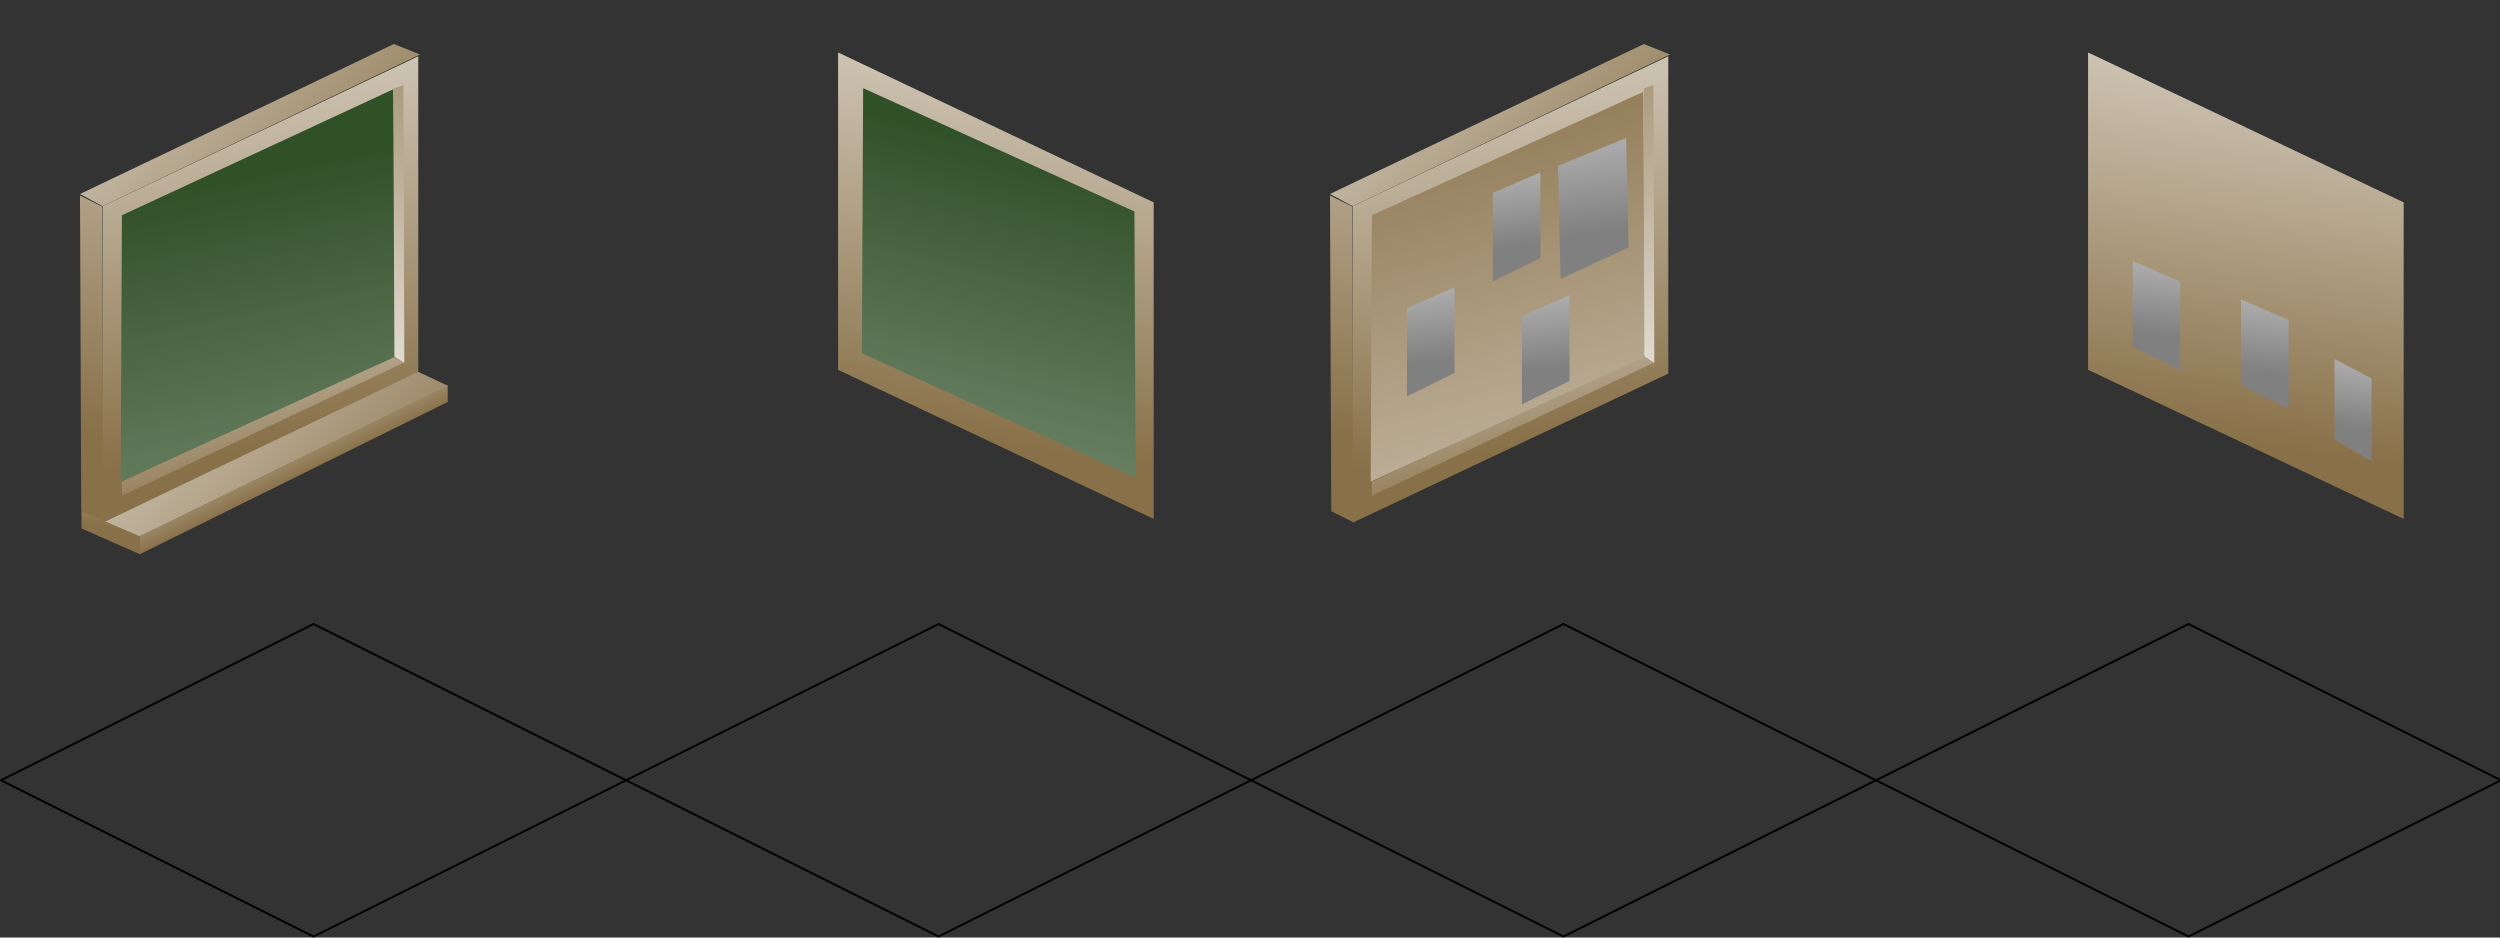 <?xml version="1.0" encoding="UTF-8" standalone="no"?>
<!-- Created with Inkscape (http://www.inkscape.org/) -->

<svg
   xmlns:dc="http://purl.org/dc/elements/1.1/"
   xmlns:cc="http://creativecommons.org/ns#"
   xmlns:rdf="http://www.w3.org/1999/02/22-rdf-syntax-ns#"
   xmlns:svg="http://www.w3.org/2000/svg"
   xmlns="http://www.w3.org/2000/svg"
   xmlns:xlink="http://www.w3.org/1999/xlink"
   xmlns:sodipodi="http://sodipodi.sourceforge.net/DTD/sodipodi-0.dtd"
   xmlns:inkscape="http://www.inkscape.org/namespaces/inkscape"
   width="256"
   height="96"
   id="svg4681"
   version="1.1"
   inkscape:version="0.47 r22583"
   sodipodi:docname="New document 4">
  <rect width="100%" height="100%" fill="#333333" stroke="none"/>
  <defs
     id="defs4683">
    <inkscape:perspective
       sodipodi:type="inkscape:persp3d"
       inkscape:vp_x="0 : 526.18109 : 1"
       inkscape:vp_y="0 : 1000 : 0"
       inkscape:vp_z="744.09448 : 526.18109 : 1"
       inkscape:persp3d-origin="372.04724 : 350.78739 : 1"
       id="perspective4689" />
    <inkscape:perspective
       id="perspective4222"
       inkscape:persp3d-origin="0.5 : 0.33333333 : 1"
       inkscape:vp_z="1 : 0.5 : 1"
       inkscape:vp_y="0 : 1000 : 0"
       inkscape:vp_x="0 : 0.5 : 1"
       sodipodi:type="inkscape:persp3d" />
    <linearGradient
       inkscape:collect="always"
       xlink:href="#linearGradient7090"
       id="linearGradient6236"
       x1="291.366"
       y1="46.601"
       x2="286.126"
       y2="35.931"
       gradientUnits="userSpaceOnUse" />
    <linearGradient
       id="linearGradient7090">
      <stop
         style="stop-color:#887048;stop-opacity:1;"
         offset="0"
         id="stop7092" />
      <stop
         style="stop-color:#ffffff;stop-opacity:1;"
         offset="1"
         id="stop7094" />
    </linearGradient>
    <linearGradient
       inkscape:collect="always"
       xlink:href="#linearGradient7090"
       id="linearGradient5259"
       x1="267.406"
       y1="54.083"
       x2="270.063"
       y2="38.993"
       gradientUnits="userSpaceOnUse" />
    <linearGradient
       id="linearGradient4231">
      <stop
         style="stop-color:#887048;stop-opacity:1;"
         offset="0"
         id="stop4233" />
      <stop
         style="stop-color:#ffffff;stop-opacity:1;"
         offset="1"
         id="stop4235" />
    </linearGradient>
    <linearGradient
       inkscape:collect="always"
       xlink:href="#linearGradient7090"
       id="linearGradient4278"
       gradientUnits="userSpaceOnUse"
       x1="418.929"
       y1="28.943"
       x2="380.895"
       y2="-8.625"
       gradientTransform="translate(-125.5,33.571)" />
    <linearGradient
       id="linearGradient4238">
      <stop
         style="stop-color:#887048;stop-opacity:1;"
         offset="0"
         id="stop4240" />
      <stop
         style="stop-color:#ffffff;stop-opacity:1;"
         offset="1"
         id="stop4242" />
    </linearGradient>
    <linearGradient
       inkscape:collect="always"
       xlink:href="#linearGradient7090"
       id="linearGradient4244"
       x1="291.366"
       y1="46.601"
       x2="286.126"
       y2="35.931"
       gradientUnits="userSpaceOnUse" />
    <linearGradient
       id="linearGradient4246">
      <stop
         style="stop-color:#887048;stop-opacity:1;"
         offset="0"
         id="stop4248" />
      <stop
         style="stop-color:#ffffff;stop-opacity:1;"
         offset="1"
         id="stop4250" />
    </linearGradient>
    <linearGradient
       inkscape:collect="always"
       xlink:href="#linearGradient7090"
       id="linearGradient4252"
       x1="267.406"
       y1="54.083"
       x2="270.063"
       y2="38.993"
       gradientUnits="userSpaceOnUse" />
    <linearGradient
       id="linearGradient4254">
      <stop
         style="stop-color:#887048;stop-opacity:1;"
         offset="0"
         id="stop4256" />
      <stop
         style="stop-color:#ffffff;stop-opacity:1;"
         offset="1"
         id="stop4258" />
    </linearGradient>
    <linearGradient
       inkscape:collect="always"
       xlink:href="#linearGradient7090"
       id="linearGradient4260"
       gradientUnits="userSpaceOnUse"
       x1="418.929"
       y1="28.943"
       x2="380.895"
       y2="-8.625"
       gradientTransform="translate(-125.5,33.571)" />
    <linearGradient
       id="linearGradient4262">
      <stop
         style="stop-color:#887048;stop-opacity:1;"
         offset="0"
         id="stop4264" />
      <stop
         style="stop-color:#ffffff;stop-opacity:1;"
         offset="1"
         id="stop4266" />
    </linearGradient>
    <linearGradient
       id="linearGradient3295">
      <stop
         id="stop3297"
         offset="0"
         style="stop-color:#305028;stop-opacity:1;" />
      <stop
         id="stop3299"
         offset="1"
         style="stop-color:#ffffff;stop-opacity:1;" />
    </linearGradient>
    <linearGradient
       inkscape:collect="always"
       xlink:href="#linearGradient7090"
       id="linearGradient12942"
       x1="401.795"
       y1="53.092"
       x2="394.055"
       y2="27.011"
       gradientUnits="userSpaceOnUse" />
    <linearGradient
       id="linearGradient4273">
      <stop
         style="stop-color:#887048;stop-opacity:1;"
         offset="0"
         id="stop4275" />
      <stop
         style="stop-color:#ffffff;stop-opacity:1;"
         offset="1"
         id="stop4277" />
    </linearGradient>
    <linearGradient
       inkscape:collect="always"
       xlink:href="#linearGradient7090"
       id="linearGradient11965"
       x1="423.036"
       y1="-10.729"
       x2="416.786"
       y2="52.791"
       gradientUnits="userSpaceOnUse" />
    <linearGradient
       id="linearGradient4280">
      <stop
         style="stop-color:#887048;stop-opacity:1;"
         offset="0"
         id="stop4282" />
      <stop
         style="stop-color:#ffffff;stop-opacity:1;"
         offset="1"
         id="stop4284" />
    </linearGradient>
    <linearGradient
       inkscape:collect="always"
       xlink:href="#linearGradient7090"
       id="linearGradient13919"
       x1="405.737"
       y1="46.733"
       x2="396.35"
       y2="-16.795"
       gradientUnits="userSpaceOnUse" />
    <linearGradient
       id="linearGradient4287">
      <stop
         style="stop-color:#887048;stop-opacity:1;"
         offset="0"
         id="stop4289" />
      <stop
         style="stop-color:#ffffff;stop-opacity:1;"
         offset="1"
         id="stop4291" />
    </linearGradient>
    <linearGradient
       inkscape:collect="always"
       xlink:href="#linearGradient7090"
       id="linearGradient4293"
       x1="405.737"
       y1="46.733"
       x2="396.35"
       y2="-16.795"
       gradientUnits="userSpaceOnUse" />
    <linearGradient
       id="linearGradient4295">
      <stop
         style="stop-color:#887048;stop-opacity:1;"
         offset="0"
         id="stop4297" />
      <stop
         style="stop-color:#ffffff;stop-opacity:1;"
         offset="1"
         id="stop4299" />
    </linearGradient>
    <linearGradient
       inkscape:collect="always"
       xlink:href="#linearGradient7090"
       id="linearGradient9042"
       x1="418.929"
       y1="28.943"
       x2="380.895"
       y2="-8.625"
       gradientUnits="userSpaceOnUse" />
    <linearGradient
       id="linearGradient4302">
      <stop
         style="stop-color:#887048;stop-opacity:1;"
         offset="0"
         id="stop4304" />
      <stop
         style="stop-color:#ffffff;stop-opacity:1;"
         offset="1"
         id="stop4306" />
    </linearGradient>
    <linearGradient
       inkscape:collect="always"
       xlink:href="#linearGradient7090"
       id="linearGradient7096"
       x1="383.127"
       y1="43.318"
       x2="392.224"
       y2="-27.824"
       gradientUnits="userSpaceOnUse" />
    <linearGradient
       id="linearGradient4309">
      <stop
         style="stop-color:#887048;stop-opacity:1;"
         offset="0"
         id="stop4311" />
      <stop
         style="stop-color:#ffffff;stop-opacity:1;"
         offset="1"
         id="stop4313" />
    </linearGradient>
    <linearGradient
       id="linearGradient4316">
      <stop
         id="stop4318"
         offset="0"
         style="stop-color:#305028;stop-opacity:1;" />
      <stop
         id="stop4320"
         offset="1"
         style="stop-color:#ffffff;stop-opacity:1;" />
    </linearGradient>
    <linearGradient
       inkscape:collect="always"
       xlink:href="#linearGradient7090"
       id="linearGradient4322"
       x1="401.795"
       y1="53.092"
       x2="394.055"
       y2="27.011"
       gradientUnits="userSpaceOnUse" />
    <linearGradient
       id="linearGradient4324">
      <stop
         style="stop-color:#887048;stop-opacity:1;"
         offset="0"
         id="stop4326" />
      <stop
         style="stop-color:#ffffff;stop-opacity:1;"
         offset="1"
         id="stop4328" />
    </linearGradient>
    <linearGradient
       inkscape:collect="always"
       xlink:href="#linearGradient7090"
       id="linearGradient4330"
       x1="423.036"
       y1="-10.729"
       x2="416.786"
       y2="52.791"
       gradientUnits="userSpaceOnUse" />
    <linearGradient
       id="linearGradient4332">
      <stop
         style="stop-color:#887048;stop-opacity:1;"
         offset="0"
         id="stop4334" />
      <stop
         style="stop-color:#ffffff;stop-opacity:1;"
         offset="1"
         id="stop4336" />
    </linearGradient>
    <linearGradient
       inkscape:collect="always"
       xlink:href="#linearGradient7090"
       id="linearGradient4338"
       x1="405.737"
       y1="46.733"
       x2="396.35"
       y2="-16.795"
       gradientUnits="userSpaceOnUse" />
    <linearGradient
       id="linearGradient4340">
      <stop
         style="stop-color:#887048;stop-opacity:1;"
         offset="0"
         id="stop4342" />
      <stop
         style="stop-color:#ffffff;stop-opacity:1;"
         offset="1"
         id="stop4344" />
    </linearGradient>
    <linearGradient
       inkscape:collect="always"
       xlink:href="#linearGradient7090"
       id="linearGradient4346"
       x1="405.737"
       y1="46.733"
       x2="396.35"
       y2="-16.795"
       gradientUnits="userSpaceOnUse" />
    <linearGradient
       id="linearGradient4348">
      <stop
         style="stop-color:#887048;stop-opacity:1;"
         offset="0"
         id="stop4350" />
      <stop
         style="stop-color:#ffffff;stop-opacity:1;"
         offset="1"
         id="stop4352" />
    </linearGradient>
    <linearGradient
       inkscape:collect="always"
       xlink:href="#linearGradient7090"
       id="linearGradient4354"
       x1="418.929"
       y1="28.943"
       x2="380.895"
       y2="-8.625"
       gradientUnits="userSpaceOnUse" />
    <linearGradient
       id="linearGradient4356">
      <stop
         style="stop-color:#887048;stop-opacity:1;"
         offset="0"
         id="stop4358" />
      <stop
         style="stop-color:#ffffff;stop-opacity:1;"
         offset="1"
         id="stop4360" />
    </linearGradient>
    <linearGradient
       inkscape:collect="always"
       xlink:href="#linearGradient7090"
       id="linearGradient4362"
       x1="383.127"
       y1="43.318"
       x2="392.224"
       y2="-27.824"
       gradientUnits="userSpaceOnUse" />
    <linearGradient
       id="linearGradient4364">
      <stop
         style="stop-color:#887048;stop-opacity:1;"
         offset="0"
         id="stop4366" />
      <stop
         style="stop-color:#ffffff;stop-opacity:1;"
         offset="1"
         id="stop4368" />
    </linearGradient>
    <linearGradient
       inkscape:collect="always"
       xlink:href="#linearGradient3193"
       id="linearGradient15869"
       x1="396.861"
       y1="37.62"
       x2="394.425"
       y2="17.456"
       gradientUnits="userSpaceOnUse" />
    <linearGradient
       id="linearGradient3193">
      <stop
         style="stop-color:#808080;stop-opacity:1;"
         offset="0"
         id="stop3195" />
      <stop
         style="stop-color:#ffffff;stop-opacity:1;"
         offset="1"
         id="stop3197" />
    </linearGradient>
    <linearGradient
       inkscape:collect="always"
       xlink:href="#linearGradient3193"
       id="linearGradient4374"
       x1="396.861"
       y1="37.62"
       x2="394.425"
       y2="17.456"
       gradientUnits="userSpaceOnUse" />
    <linearGradient
       id="linearGradient4376">
      <stop
         style="stop-color:#808080;stop-opacity:1;"
         offset="0"
         id="stop4378" />
      <stop
         style="stop-color:#ffffff;stop-opacity:1;"
         offset="1"
         id="stop4380" />
    </linearGradient>
    <linearGradient
       inkscape:collect="always"
       xlink:href="#linearGradient3193"
       id="linearGradient4382"
       x1="396.861"
       y1="37.62"
       x2="394.425"
       y2="17.456"
       gradientUnits="userSpaceOnUse" />
    <linearGradient
       id="linearGradient4384">
      <stop
         style="stop-color:#808080;stop-opacity:1;"
         offset="0"
         id="stop4386" />
      <stop
         style="stop-color:#ffffff;stop-opacity:1;"
         offset="1"
         id="stop4388" />
    </linearGradient>
    <linearGradient
       inkscape:collect="always"
       xlink:href="#linearGradient3193"
       id="linearGradient4390"
       x1="396.861"
       y1="37.62"
       x2="394.425"
       y2="17.456"
       gradientUnits="userSpaceOnUse" />
    <linearGradient
       id="linearGradient4392">
      <stop
         style="stop-color:#808080;stop-opacity:1;"
         offset="0"
         id="stop4394" />
      <stop
         style="stop-color:#ffffff;stop-opacity:1;"
         offset="1"
         id="stop4396" />
    </linearGradient>
    <linearGradient
       inkscape:collect="always"
       xlink:href="#linearGradient3193"
       id="linearGradient4398"
       x1="396.861"
       y1="37.62"
       x2="394.425"
       y2="17.456"
       gradientUnits="userSpaceOnUse" />
    <linearGradient
       id="linearGradient4400">
      <stop
         style="stop-color:#808080;stop-opacity:1;"
         offset="0"
         id="stop4402" />
      <stop
         style="stop-color:#ffffff;stop-opacity:1;"
         offset="1"
         id="stop4404" />
    </linearGradient>
    <linearGradient
       inkscape:collect="always"
       xlink:href="#linearGradient3193"
       id="linearGradient4406"
       x1="396.861"
       y1="37.62"
       x2="394.425"
       y2="17.456"
       gradientUnits="userSpaceOnUse" />
    <linearGradient
       id="linearGradient4408">
      <stop
         style="stop-color:#808080;stop-opacity:1;"
         offset="0"
         id="stop4410" />
      <stop
         style="stop-color:#ffffff;stop-opacity:1;"
         offset="1"
         id="stop4412" />
    </linearGradient>
    <linearGradient
       inkscape:collect="always"
       xlink:href="#linearGradient3193"
       id="linearGradient4414"
       x1="396.861"
       y1="37.62"
       x2="394.425"
       y2="17.456"
       gradientUnits="userSpaceOnUse" />
    <linearGradient
       id="linearGradient4416">
      <stop
         style="stop-color:#808080;stop-opacity:1;"
         offset="0"
         id="stop4418" />
      <stop
         style="stop-color:#ffffff;stop-opacity:1;"
         offset="1"
         id="stop4420" />
    </linearGradient>
    <linearGradient
       inkscape:collect="always"
       xlink:href="#linearGradient7090"
       id="linearGradient10019"
       x1="399.036"
       y1="5.122"
       x2="424.23"
       y2="100.274"
       gradientUnits="userSpaceOnUse" />
    <linearGradient
       id="linearGradient4423">
      <stop
         style="stop-color:#887048;stop-opacity:1;"
         offset="0"
         id="stop4425" />
      <stop
         style="stop-color:#ffffff;stop-opacity:1;"
         offset="1"
         id="stop4427" />
    </linearGradient>
    <linearGradient
       inkscape:collect="always"
       xlink:href="#linearGradient7090"
       id="linearGradient4429"
       x1="401.795"
       y1="53.092"
       x2="394.055"
       y2="27.011"
       gradientUnits="userSpaceOnUse" />
    <linearGradient
       id="linearGradient4431">
      <stop
         style="stop-color:#887048;stop-opacity:1;"
         offset="0"
         id="stop4433" />
      <stop
         style="stop-color:#ffffff;stop-opacity:1;"
         offset="1"
         id="stop4435" />
    </linearGradient>
    <linearGradient
       inkscape:collect="always"
       xlink:href="#linearGradient7090"
       id="linearGradient4437"
       x1="423.036"
       y1="-10.729"
       x2="416.786"
       y2="52.791"
       gradientUnits="userSpaceOnUse" />
    <linearGradient
       id="linearGradient4439">
      <stop
         style="stop-color:#887048;stop-opacity:1;"
         offset="0"
         id="stop4441" />
      <stop
         style="stop-color:#ffffff;stop-opacity:1;"
         offset="1"
         id="stop4443" />
    </linearGradient>
    <linearGradient
       inkscape:collect="always"
       xlink:href="#linearGradient7090"
       id="linearGradient4445"
       x1="405.737"
       y1="46.733"
       x2="396.35"
       y2="-16.795"
       gradientUnits="userSpaceOnUse" />
    <linearGradient
       id="linearGradient4447">
      <stop
         style="stop-color:#887048;stop-opacity:1;"
         offset="0"
         id="stop4449" />
      <stop
         style="stop-color:#ffffff;stop-opacity:1;"
         offset="1"
         id="stop4451" />
    </linearGradient>
    <linearGradient
       inkscape:collect="always"
       xlink:href="#linearGradient7090"
       id="linearGradient4453"
       x1="405.737"
       y1="46.733"
       x2="396.35"
       y2="-16.795"
       gradientUnits="userSpaceOnUse" />
    <linearGradient
       id="linearGradient4455">
      <stop
         style="stop-color:#887048;stop-opacity:1;"
         offset="0"
         id="stop4457" />
      <stop
         style="stop-color:#ffffff;stop-opacity:1;"
         offset="1"
         id="stop4459" />
    </linearGradient>
    <linearGradient
       inkscape:collect="always"
       xlink:href="#linearGradient7090"
       id="linearGradient4461"
       x1="418.929"
       y1="28.943"
       x2="380.895"
       y2="-8.625"
       gradientUnits="userSpaceOnUse" />
    <linearGradient
       id="linearGradient4463">
      <stop
         style="stop-color:#887048;stop-opacity:1;"
         offset="0"
         id="stop4465" />
      <stop
         style="stop-color:#ffffff;stop-opacity:1;"
         offset="1"
         id="stop4467" />
    </linearGradient>
    <linearGradient
       inkscape:collect="always"
       xlink:href="#linearGradient7090"
       id="linearGradient4469"
       x1="383.127"
       y1="43.318"
       x2="392.224"
       y2="-27.824"
       gradientUnits="userSpaceOnUse" />
    <linearGradient
       id="linearGradient4471">
      <stop
         style="stop-color:#887048;stop-opacity:1;"
         offset="0"
         id="stop4473" />
      <stop
         style="stop-color:#ffffff;stop-opacity:1;"
         offset="1"
         id="stop4475" />
    </linearGradient>
    <linearGradient
       inkscape:collect="always"
       xlink:href="#linearGradient3193"
       id="linearGradient4477"
       x1="396.861"
       y1="37.62"
       x2="394.425"
       y2="17.456"
       gradientUnits="userSpaceOnUse" />
    <linearGradient
       id="linearGradient4479">
      <stop
         style="stop-color:#808080;stop-opacity:1;"
         offset="0"
         id="stop4481" />
      <stop
         style="stop-color:#ffffff;stop-opacity:1;"
         offset="1"
         id="stop4483" />
    </linearGradient>
    <linearGradient
       inkscape:collect="always"
       xlink:href="#linearGradient3193"
       id="linearGradient4485"
       x1="396.861"
       y1="37.62"
       x2="394.425"
       y2="17.456"
       gradientUnits="userSpaceOnUse" />
    <linearGradient
       id="linearGradient4487">
      <stop
         style="stop-color:#808080;stop-opacity:1;"
         offset="0"
         id="stop4489" />
      <stop
         style="stop-color:#ffffff;stop-opacity:1;"
         offset="1"
         id="stop4491" />
    </linearGradient>
    <linearGradient
       inkscape:collect="always"
       xlink:href="#linearGradient3193"
       id="linearGradient4493"
       x1="396.861"
       y1="37.62"
       x2="394.425"
       y2="17.456"
       gradientUnits="userSpaceOnUse" />
    <linearGradient
       id="linearGradient4495">
      <stop
         style="stop-color:#808080;stop-opacity:1;"
         offset="0"
         id="stop4497" />
      <stop
         style="stop-color:#ffffff;stop-opacity:1;"
         offset="1"
         id="stop4499" />
    </linearGradient>
    <linearGradient
       inkscape:collect="always"
       xlink:href="#linearGradient3193"
       id="linearGradient4501"
       x1="396.861"
       y1="37.62"
       x2="394.425"
       y2="17.456"
       gradientUnits="userSpaceOnUse" />
    <linearGradient
       id="linearGradient4503">
      <stop
         style="stop-color:#808080;stop-opacity:1;"
         offset="0"
         id="stop4505" />
      <stop
         style="stop-color:#ffffff;stop-opacity:1;"
         offset="1"
         id="stop4507" />
    </linearGradient>
    <linearGradient
       inkscape:collect="always"
       xlink:href="#linearGradient3193"
       id="linearGradient4509"
       x1="396.861"
       y1="37.62"
       x2="394.425"
       y2="17.456"
       gradientUnits="userSpaceOnUse" />
    <linearGradient
       id="linearGradient4511">
      <stop
         style="stop-color:#808080;stop-opacity:1;"
         offset="0"
         id="stop4513" />
      <stop
         style="stop-color:#ffffff;stop-opacity:1;"
         offset="1"
         id="stop4515" />
    </linearGradient>
    <linearGradient
       inkscape:collect="always"
       xlink:href="#linearGradient3193"
       id="linearGradient4517"
       x1="396.861"
       y1="37.62"
       x2="394.425"
       y2="17.456"
       gradientUnits="userSpaceOnUse" />
    <linearGradient
       id="linearGradient4519">
      <stop
         style="stop-color:#808080;stop-opacity:1;"
         offset="0"
         id="stop4521" />
      <stop
         style="stop-color:#ffffff;stop-opacity:1;"
         offset="1"
         id="stop4523" />
    </linearGradient>
    <linearGradient
       inkscape:collect="always"
       xlink:href="#linearGradient3193"
       id="linearGradient4525"
       x1="396.861"
       y1="37.62"
       x2="394.425"
       y2="17.456"
       gradientUnits="userSpaceOnUse" />
    <linearGradient
       id="linearGradient4527">
      <stop
         style="stop-color:#808080;stop-opacity:1;"
         offset="0"
         id="stop4529" />
      <stop
         style="stop-color:#ffffff;stop-opacity:1;"
         offset="1"
         id="stop4531" />
    </linearGradient>
    <linearGradient
       inkscape:collect="always"
       xlink:href="#linearGradient7090"
       id="linearGradient4533"
       x1="399.036"
       y1="5.122"
       x2="424.23"
       y2="100.274"
       gradientUnits="userSpaceOnUse" />
    <linearGradient
       id="linearGradient4535">
      <stop
         style="stop-color:#887048;stop-opacity:1;"
         offset="0"
         id="stop4537" />
      <stop
         style="stop-color:#ffffff;stop-opacity:1;"
         offset="1"
         id="stop4539" />
    </linearGradient>
    <linearGradient
       inkscape:collect="always"
       xlink:href="#linearGradient7090"
       id="linearGradient4541"
       x1="401.795"
       y1="53.092"
       x2="394.055"
       y2="27.011"
       gradientUnits="userSpaceOnUse" />
    <linearGradient
       id="linearGradient4543">
      <stop
         style="stop-color:#887048;stop-opacity:1;"
         offset="0"
         id="stop4545" />
      <stop
         style="stop-color:#ffffff;stop-opacity:1;"
         offset="1"
         id="stop4547" />
    </linearGradient>
    <linearGradient
       inkscape:collect="always"
       xlink:href="#linearGradient7090"
       id="linearGradient4549"
       x1="423.036"
       y1="-10.729"
       x2="416.786"
       y2="52.791"
       gradientUnits="userSpaceOnUse" />
    <linearGradient
       id="linearGradient4551">
      <stop
         style="stop-color:#887048;stop-opacity:1;"
         offset="0"
         id="stop4553" />
      <stop
         style="stop-color:#ffffff;stop-opacity:1;"
         offset="1"
         id="stop4555" />
    </linearGradient>
    <linearGradient
       inkscape:collect="always"
       xlink:href="#linearGradient7090"
       id="linearGradient4557"
       x1="405.737"
       y1="46.733"
       x2="396.35"
       y2="-16.795"
       gradientUnits="userSpaceOnUse" />
    <linearGradient
       id="linearGradient4559">
      <stop
         style="stop-color:#887048;stop-opacity:1;"
         offset="0"
         id="stop4561" />
      <stop
         style="stop-color:#ffffff;stop-opacity:1;"
         offset="1"
         id="stop4563" />
    </linearGradient>
    <linearGradient
       inkscape:collect="always"
       xlink:href="#linearGradient7090"
       id="linearGradient4565"
       x1="405.737"
       y1="46.733"
       x2="396.35"
       y2="-16.795"
       gradientUnits="userSpaceOnUse" />
    <linearGradient
       id="linearGradient4567">
      <stop
         style="stop-color:#887048;stop-opacity:1;"
         offset="0"
         id="stop4569" />
      <stop
         style="stop-color:#ffffff;stop-opacity:1;"
         offset="1"
         id="stop4571" />
    </linearGradient>
    <linearGradient
       inkscape:collect="always"
       xlink:href="#linearGradient7090"
       id="linearGradient4573"
       x1="418.929"
       y1="28.943"
       x2="380.895"
       y2="-8.625"
       gradientUnits="userSpaceOnUse" />
    <linearGradient
       id="linearGradient4575">
      <stop
         style="stop-color:#887048;stop-opacity:1;"
         offset="0"
         id="stop4577" />
      <stop
         style="stop-color:#ffffff;stop-opacity:1;"
         offset="1"
         id="stop4579" />
    </linearGradient>
    <linearGradient
       inkscape:collect="always"
       xlink:href="#linearGradient7090"
       id="linearGradient4581"
       x1="383.127"
       y1="43.318"
       x2="392.224"
       y2="-27.824"
       gradientUnits="userSpaceOnUse" />
    <linearGradient
       id="linearGradient4583">
      <stop
         style="stop-color:#887048;stop-opacity:1;"
         offset="0"
         id="stop4585" />
      <stop
         style="stop-color:#ffffff;stop-opacity:1;"
         offset="1"
         id="stop4587" />
    </linearGradient>
    <linearGradient
       y2="-27.824"
       x2="392.224"
       y1="43.318"
       x1="383.127"
       gradientUnits="userSpaceOnUse"
       id="linearGradient4641"
       xlink:href="#linearGradient7090"
       inkscape:collect="always" />
    <linearGradient
       y2="-8.625"
       x2="380.895"
       y1="28.943"
       x1="418.929"
       gradientUnits="userSpaceOnUse"
       id="linearGradient4645"
       xlink:href="#linearGradient7090"
       inkscape:collect="always" />
    <linearGradient
       y2="-16.795"
       x2="396.35"
       y1="46.733"
       x1="405.737"
       gradientUnits="userSpaceOnUse"
       id="linearGradient4649"
       xlink:href="#linearGradient7090"
       inkscape:collect="always" />
    <linearGradient
       y2="52.791"
       x2="416.786"
       y1="-10.729"
       x1="423.036"
       gradientUnits="userSpaceOnUse"
       id="linearGradient4653"
       xlink:href="#linearGradient7090"
       inkscape:collect="always" />
    <linearGradient
       y2="27.011"
       x2="394.055"
       y1="53.092"
       x1="401.795"
       gradientUnits="userSpaceOnUse"
       id="linearGradient4657"
       xlink:href="#linearGradient7090"
       inkscape:collect="always" />
    <linearGradient
       y2="100.274"
       x2="424.23"
       y1="5.122"
       x1="399.036"
       gradientUnits="userSpaceOnUse"
       id="linearGradient4661"
       xlink:href="#linearGradient7090"
       inkscape:collect="always" />
    <linearGradient
       y2="17.456"
       x2="394.425"
       y1="37.62"
       x1="396.861"
       gradientUnits="userSpaceOnUse"
       id="linearGradient4665"
       xlink:href="#linearGradient3193"
       inkscape:collect="always" />
    <linearGradient
       y2="-8.625"
       x2="380.895"
       y1="28.943"
       x1="418.929"
       gradientTransform="translate(-125.5,33.571)"
       gradientUnits="userSpaceOnUse"
       id="linearGradient4669"
       xlink:href="#linearGradient7090"
       inkscape:collect="always" />
    <linearGradient
       y2="38.993"
       x2="270.063"
       y1="54.083"
       x1="267.406"
       gradientUnits="userSpaceOnUse"
       id="linearGradient4673"
       xlink:href="#linearGradient7090"
       inkscape:collect="always" />
    <linearGradient
       y2="35.931"
       x2="286.126"
       y1="46.601"
       x1="291.366"
       gradientUnits="userSpaceOnUse"
       id="linearGradient4677"
       xlink:href="#linearGradient7090"
       inkscape:collect="always" />
    <linearGradient
       inkscape:collect="always"
       xlink:href="#linearGradient3295"
       id="linearGradient6434"
       gradientUnits="userSpaceOnUse"
       gradientTransform="translate(-384,956.362)"
       x1="402.965"
       y1="18.693"
       x2="427.138"
       y2="135.405" />
    <linearGradient
       inkscape:collect="always"
       xlink:href="#linearGradient3295"
       id="linearGradient6436"
       gradientUnits="userSpaceOnUse"
       gradientTransform="matrix(-1,0,0,1,512.649,955.974)"
       x1="402.251"
       y1="16.55"
       x2="429.786"
       y2="126.538" />
    <linearGradient
       inkscape:collect="always"
       xlink:href="#linearGradient7090"
       id="linearGradient6566"
       gradientUnits="userSpaceOnUse"
       gradientTransform="translate(-256,956.362)"
       x1="383.127"
       y1="43.318"
       x2="392.224"
       y2="-27.824" />
    <linearGradient
       inkscape:collect="always"
       xlink:href="#linearGradient7090"
       id="linearGradient6570"
       gradientUnits="userSpaceOnUse"
       gradientTransform="translate(-256,956.362)"
       x1="418.929"
       y1="28.943"
       x2="380.895"
       y2="-8.625" />
    <linearGradient
       inkscape:collect="always"
       xlink:href="#linearGradient7090"
       id="linearGradient6574"
       gradientUnits="userSpaceOnUse"
       gradientTransform="translate(-256,956.362)"
       x1="405.737"
       y1="46.733"
       x2="396.35"
       y2="-16.795" />
    <linearGradient
       inkscape:collect="always"
       xlink:href="#linearGradient7090"
       id="linearGradient6578"
       gradientUnits="userSpaceOnUse"
       gradientTransform="translate(-256,956.362)"
       x1="423.036"
       y1="-10.729"
       x2="416.786"
       y2="52.791" />
    <linearGradient
       inkscape:collect="always"
       xlink:href="#linearGradient7090"
       id="linearGradient6582"
       gradientUnits="userSpaceOnUse"
       gradientTransform="translate(-256,956.362)"
       x1="401.795"
       y1="53.092"
       x2="394.055"
       y2="27.011" />
    <linearGradient
       inkscape:collect="always"
       xlink:href="#linearGradient7090"
       id="linearGradient6586"
       gradientUnits="userSpaceOnUse"
       gradientTransform="translate(-256,956.362)"
       x1="399.036"
       y1="5.122"
       x2="424.23"
       y2="100.274" />
    <linearGradient
       inkscape:collect="always"
       xlink:href="#linearGradient3193"
       id="linearGradient6590"
       gradientUnits="userSpaceOnUse"
       gradientTransform="translate(-256,956.362)"
       x1="396.861"
       y1="37.62"
       x2="394.425"
       y2="17.456" />
    <linearGradient
       inkscape:collect="always"
       xlink:href="#linearGradient7090"
       id="linearGradient6594"
       gradientUnits="userSpaceOnUse"
       gradientTransform="translate(-381.5,989.934)"
       x1="418.929"
       y1="28.943"
       x2="380.895"
       y2="-8.625" />
    <linearGradient
       inkscape:collect="always"
       xlink:href="#linearGradient7090"
       id="linearGradient6598"
       gradientUnits="userSpaceOnUse"
       gradientTransform="translate(-256,956.362)"
       x1="267.406"
       y1="54.083"
       x2="270.063"
       y2="38.993" />
    <linearGradient
       inkscape:collect="always"
       xlink:href="#linearGradient7090"
       id="linearGradient6602"
       gradientUnits="userSpaceOnUse"
       gradientTransform="translate(-256,956.362)"
       x1="291.366"
       y1="46.601"
       x2="286.126"
       y2="35.931" />
  </defs>
  <sodipodi:namedview
     id="base"
     pagecolor="#ffffff"
     bordercolor="#666666"
     borderopacity="1.0"
     inkscape:pageopacity="0.0"
     inkscape:pageshadow="2"
     inkscape:zoom="0.98994949"
     inkscape:cx="117.32109"
     inkscape:cy="99.047866"
     inkscape:document-units="px"
     inkscape:current-layer="layer1"
     showgrid="false"
     inkscape:window-width="800"
     inkscape:window-height="551"
     inkscape:window-x="-4"
     inkscape:window-y="-4"
     inkscape:window-maximized="1" />
  <g
     inkscape:label="Layer 1"
     inkscape:groupmode="layer"
     id="layer1"
     transform="translate(0,-956.362)">
    <path
       id="use2172"
       d="m 160.1,1020.262 -32,16 32,16 32,-16 -32,-16 z"
       style="color:#000000;fill:none;stroke:#000000;stroke-width:0.2;stroke-linecap:butt;stroke-linejoin:miter;stroke-miterlimit:4;stroke-opacity:1;stroke-dasharray:none;stroke-dashoffset:0;marker:none;visibility:visible;display:inline;overflow:visible;enable-background:accumulate" />
    <path
       id="use2174"
       d="m 224.1,1020.262 -32,16 32,16 32,-16 -32,-16 z"
       style="color:#000000;fill:none;stroke:#000000;stroke-width:0.2;stroke-linecap:butt;stroke-linejoin:miter;stroke-miterlimit:4;stroke-opacity:1;stroke-dasharray:none;stroke-dashoffset:0;marker:none;visibility:visible;display:inline;overflow:visible;enable-background:accumulate" />
    <path
       style="color:#000000;fill:url(#linearGradient6566);fill-opacity:1;fill-rule:evenodd;stroke:#000000;stroke-width:0;stroke-linecap:butt;stroke-linejoin:miter;stroke-miterlimit:4;stroke-opacity:1;stroke-dasharray:none;stroke-dashoffset:0;marker:none;visibility:visible;display:inline;overflow:visible;enable-background:accumulate"
       d="m 136.318,1008.709 -0.126,-32.325 2.273,1.136 0.126,32.325 -2.273,-1.136 z"
       id="path6107"
       sodipodi:nodetypes="ccccc" />
    <path
       style="color:#000000;fill:url(#linearGradient6570);fill-opacity:1;fill-rule:evenodd;stroke:#000000;stroke-width:0;stroke-linecap:butt;stroke-linejoin:miter;stroke-miterlimit:4;stroke-opacity:1;stroke-dasharray:none;stroke-dashoffset:0;marker:none;visibility:visible;display:inline;overflow:visible;enable-background:accumulate"
       d="m 136.188,976.227 32.143,-15.357 2.679,1.071 -32.5,15.536 -2.321,-1.25 z"
       id="path6109" />
    <path
       style="color:#000000;fill:url(#linearGradient6574);fill-opacity:1;fill-rule:evenodd;stroke:#000000;stroke-width:0;stroke-linecap:butt;stroke-linejoin:miter;stroke-miterlimit:4;stroke-opacity:1;stroke-dasharray:none;stroke-dashoffset:0;marker:none;visibility:visible;display:inline;overflow:visible;enable-background:accumulate"
       d="m 138.51,1009.888 32.321,-15.268 0,-32.5 -32.321,15.357 0,32.411 z"
       id="path6111"
       sodipodi:nodetypes="ccccc" />
    <use
       x="0"
       y="0"
       xlink:href="#path6111"
       id="use6113"
       transform="matrix(0.89,0,0,0.881,17.251,117.445)"
       width="512"
       height="192" />
    <path
       style="color:#000000;fill:url(#linearGradient6578);fill-opacity:1;fill-rule:evenodd;stroke:#000000;stroke-width:0;stroke-linecap:butt;stroke-linejoin:miter;stroke-miterlimit:4;stroke-opacity:1;stroke-dasharray:none;stroke-dashoffset:0;marker:none;visibility:visible;display:inline;overflow:visible;enable-background:accumulate"
       d="m 169.313,965.066 0.089,28.482 -1.071,-0.714 0,-27.411 0.982,-0.357 z"
       id="path6115"
       sodipodi:nodetypes="ccccc" />
    <path
       style="color:#000000;fill:url(#linearGradient6582);fill-opacity:1;fill-rule:evenodd;stroke:#000000;stroke-width:0;stroke-linecap:butt;stroke-linejoin:miter;stroke-miterlimit:4;stroke-opacity:1;stroke-dasharray:none;stroke-dashoffset:0;marker:none;visibility:visible;display:inline;overflow:visible;enable-background:accumulate"
       d="m 168.197,992.834 1.161,0.67 -28.884,13.616 0,-1.429 27.723,-12.857 z"
       id="path6117"
       sodipodi:nodetypes="ccccc" />
    <path
       style="color:#000000;fill:url(#linearGradient6586);fill-opacity:1;fill-rule:evenodd;stroke:#000000;stroke-width:0;stroke-linecap:butt;stroke-linejoin:miter;stroke-miterlimit:4;stroke-opacity:1;stroke-dasharray:none;stroke-dashoffset:0;marker:none;visibility:visible;display:inline;overflow:visible;enable-background:accumulate"
       d="m 168.264,965.777 0.126,27.148 -28.032,12.753 0.126,-27.274 27.779,-12.627 z"
       id="path6119" />
    <path
       style="color:#000000;fill:url(#linearGradient6590);fill-opacity:1;fill-rule:evenodd;stroke:#000000;stroke-width:0;stroke-linecap:butt;stroke-linejoin:miter;stroke-miterlimit:4;stroke-opacity:1;stroke-dasharray:none;stroke-dashoffset:0;marker:none;visibility:visible;display:inline;overflow:visible;enable-background:accumulate"
       d="m 144.07,987.889 4.872,-2.098 0,8.767 -4.872,2.398 0,-9.067 z"
       id="path14892"
       sodipodi:nodetypes="ccccc" />
    <use
       x="0"
       y="0"
       xlink:href="#path14892"
       id="use16840"
       transform="translate(6.225,1.624)"
       width="512"
       height="192" />
    <use
       x="0"
       y="0"
       xlink:href="#use16840"
       id="use16842"
       transform="matrix(1.444,-0.031,0.028,1.278,-85.193,-286.603)"
       width="512"
       height="192" />
    <use
       x="0"
       y="0"
       xlink:href="#use16840"
       id="use16844"
       transform="translate(11.097,-3.925)"
       width="512"
       height="192" />
    <use
       x="0"
       y="0"
       xlink:href="#use16844"
       id="use16846"
       transform="translate(-8.526,-9.473)"
       width="512"
       height="192" />
    <use
       x="0"
       y="0"
       xlink:href="#path14892"
       id="use16848"
       transform="matrix(0.778,0,0,0.939,29.715,67.865)"
       width="512"
       height="192" />
    <use
       x="0"
       y="0"
       xlink:href="#use16840"
       id="use16850"
       transform="translate(5.549,-0.812)"
       width="512"
       height="192" />
    <use
       x="0"
       y="0"
       xlink:href="#path6107"
       id="use16852"
       transform="matrix(-1,0,0,1,384.649,-0.388)"
       width="512"
       height="192" />
    <use
       x="0"
       y="0"
       xlink:href="#path6109"
       id="use16854"
       transform="matrix(-1,0,0,1,384.649,-0.388)"
       width="512"
       height="192" />
    <use
       x="0"
       y="0"
       xlink:href="#path6111"
       id="use16856"
       transform="matrix(-1,0,0,1,384.649,-0.388)"
       width="512"
       height="192" />
    <use
       x="0"
       y="0"
       xlink:href="#use6113"
       id="use16858"
       transform="matrix(-1,0,0,1,384.649,-0.388)"
       width="512"
       height="192" />
    <use
       x="0"
       y="0"
       xlink:href="#path6115"
       id="use16860"
       transform="matrix(-1,0,0,1,384.649,-0.388)"
       width="512"
       height="192" />
    <use
       x="0"
       y="0"
       xlink:href="#path6117"
       id="use16862"
       transform="matrix(-1,0,0,1,384.649,-0.388)"
       width="512"
       height="192" />
    <use
       x="0"
       y="0"
       xlink:href="#path6119"
       id="use16864"
       transform="matrix(-1,0,0,1,384.649,-0.388)"
       width="512"
       height="192" />
    <use
       x="0"
       y="0"
       xlink:href="#path14892"
       id="use16866"
       transform="matrix(-1,0,0,1,384.649,-0.388)"
       width="512"
       height="192" />
    <use
       x="0"
       y="0"
       xlink:href="#use16840"
       id="use16868"
       transform="matrix(-1,0,0,1,384.649,-0.388)"
       width="512"
       height="192" />
    <use
       x="0"
       y="0"
       xlink:href="#use16842"
       id="use16870"
       transform="matrix(-1,0,0,1,384.649,-0.388)"
       width="512"
       height="192" />
    <use
       x="0"
       y="0"
       xlink:href="#use16844"
       id="use16872"
       transform="matrix(-1,0,0,1,384.649,-0.388)"
       width="512"
       height="192" />
    <use
       x="0"
       y="0"
       xlink:href="#use16846"
       id="use16874"
       transform="matrix(-1,0,0,1,384.649,-0.388)"
       width="512"
       height="192" />
    <use
       x="0"
       y="0"
       xlink:href="#use16848"
       id="use16876"
       transform="matrix(-1,0,0,1,384.649,-0.388)"
       width="512"
       height="192" />
    <use
       x="0"
       y="0"
       xlink:href="#use16850"
       id="use16878"
       transform="matrix(-1,0,0,1,384.649,-0.388)"
       width="512"
       height="192" />
    <use
       x="0"
       y="0"
       xlink:href="#use2172"
       id="use2262"
       transform="translate(-128,1.2615358e-7)"
       width="512"
       height="192" />
    <use
       x="0"
       y="0"
       xlink:href="#use2174"
       id="use2264"
       transform="translate(-128,1.2615358e-7)"
       width="512"
       height="192" />
    <use
       x="0"
       y="0"
       xlink:href="#path6107"
       id="use2266"
       transform="translate(-128,1.2615358e-7)"
       width="512"
       height="192" />
    <use
       x="0"
       y="0"
       xlink:href="#path6109"
       id="use2268"
       transform="translate(-128,1.2615358e-7)"
       width="512"
       height="192" />
    <use
       x="0"
       y="0"
       xlink:href="#path6111"
       id="use2270"
       transform="translate(-128,1.2615358e-7)"
       width="512"
       height="192" />
    <use
       x="0"
       y="0"
       xlink:href="#use6113"
       id="use2272"
       transform="translate(-128,1.2615358e-7)"
       width="512"
       height="192" />
    <use
       x="0"
       y="0"
       xlink:href="#path6115"
       id="use2274"
       transform="translate(-128,1.2615358e-7)"
       width="512"
       height="192" />
    <use
       x="0"
       y="0"
       xlink:href="#path6117"
       id="use2276"
       transform="translate(-128,1.2615358e-7)"
       width="512"
       height="192" />
    <path
       id="use2278"
       d="m 40.264,965.509 0.126,27.416 -28.032,12.753 0.126,-27.274 27.779,-12.895 z"
       style="color:#000000;fill:url(#linearGradient6434);fill-opacity:1;fill-rule:evenodd;stroke:#000000;stroke-width:0;stroke-linecap:butt;stroke-linejoin:miter;stroke-miterlimit:4;stroke-opacity:1;stroke-dasharray:none;stroke-dashoffset:0;marker:none;visibility:visible;display:inline;overflow:visible;enable-background:accumulate"
       sodipodi:nodetypes="ccccc" />
    <use
       x="0"
       y="0"
       xlink:href="#use16852"
       id="use2294"
       transform="translate(-128,1.2615358e-7)"
       width="512"
       height="192" />
    <use
       x="0"
       y="0"
       xlink:href="#use16854"
       id="use2296"
       transform="translate(-128,1.2615358e-7)"
       width="512"
       height="192" />
    <use
       x="0"
       y="0"
       xlink:href="#use16856"
       id="use2298"
       transform="translate(-128,1.2615358e-7)"
       width="512"
       height="192" />
    <use
       x="0"
       y="0"
       xlink:href="#use16858"
       id="use2300"
       transform="translate(-128,1.2615358e-7)"
       width="512"
       height="192" />
    <use
       x="0"
       y="0"
       xlink:href="#use16860"
       id="use2302"
       transform="translate(-128,1.2615358e-7)"
       width="512"
       height="192" />
    <use
       x="0"
       y="0"
       xlink:href="#use16862"
       id="use2304"
       transform="translate(-128,1.2615358e-7)"
       width="512"
       height="192" />
    <path
       id="use2306"
       d="m 88.385,965.389 -0.126,27.148 28.032,12.753 -0.126,-27.274 -27.779,-12.627 z"
       style="color:#000000;fill:url(#linearGradient6436);fill-opacity:1;fill-rule:evenodd;stroke:#000000;stroke-width:0;stroke-linecap:butt;stroke-linejoin:miter;stroke-miterlimit:4;stroke-opacity:1;stroke-dasharray:none;stroke-dashoffset:0;marker:none;visibility:visible;display:inline;overflow:visible;enable-background:accumulate" />
    <path
       id="use4274"
       d="m 10.688,1009.798 32.143,-15.357 3.085,1.45 -31.875,15.536 -3.353,-1.629 z"
       style="color:#000000;fill:url(#linearGradient6594);fill-opacity:1;fill-rule:evenodd;stroke:#000000;stroke-width:0;stroke-linecap:butt;stroke-linejoin:miter;stroke-miterlimit:4;stroke-opacity:1;stroke-dasharray:none;stroke-dashoffset:0;marker:none;visibility:visible;display:inline;overflow:visible;enable-background:accumulate"
       sodipodi:nodetypes="ccccc" />
    <path
       style="color:#000000;fill:url(#linearGradient6598);fill-opacity:1;fill-rule:evenodd;stroke:#000000;stroke-width:0;stroke-linecap:butt;stroke-linejoin:miter;stroke-miterlimit:4;stroke-opacity:1;stroke-dasharray:none;stroke-dashoffset:0;marker:none;visibility:visible;display:inline;overflow:visible;enable-background:accumulate"
       d="m 8.344,1008.709 6.035,2.599 0,1.831 -6.035,-2.663 0,-1.768 z"
       id="path4280"
       sodipodi:nodetypes="ccccc" />
    <path
       style="color:#000000;fill:url(#linearGradient6602);fill-opacity:1;fill-rule:evenodd;stroke:#000000;stroke-width:0;stroke-linecap:butt;stroke-linejoin:miter;stroke-miterlimit:4;stroke-opacity:1;stroke-dasharray:none;stroke-dashoffset:0;marker:none;visibility:visible;display:inline;overflow:visible;enable-background:accumulate"
       d="m 14.316,1011.271 31.53,-15.405 0,1.657 -31.53,15.59 0,-1.842 z"
       id="path4282"
       sodipodi:nodetypes="ccccc" />
    <use
       x="0"
       y="0"
       xlink:href="#use4274"
       id="use2287"
       transform="matrix(-1,0,0,1,128.725,-0.446)"
       width="512"
       height="192" />
    <use
       x="0"
       y="0"
       xlink:href="#path4280"
       id="use2289"
       transform="matrix(-1,0,0,1,128.725,-0.446)"
       width="512"
       height="192" />
    <use
       x="0"
       y="0"
       xlink:href="#path4282"
       id="use2291"
       transform="matrix(-1,0,0,1,128.725,-0.446)"
       width="512"
       height="192" />
  </g>
</svg>
